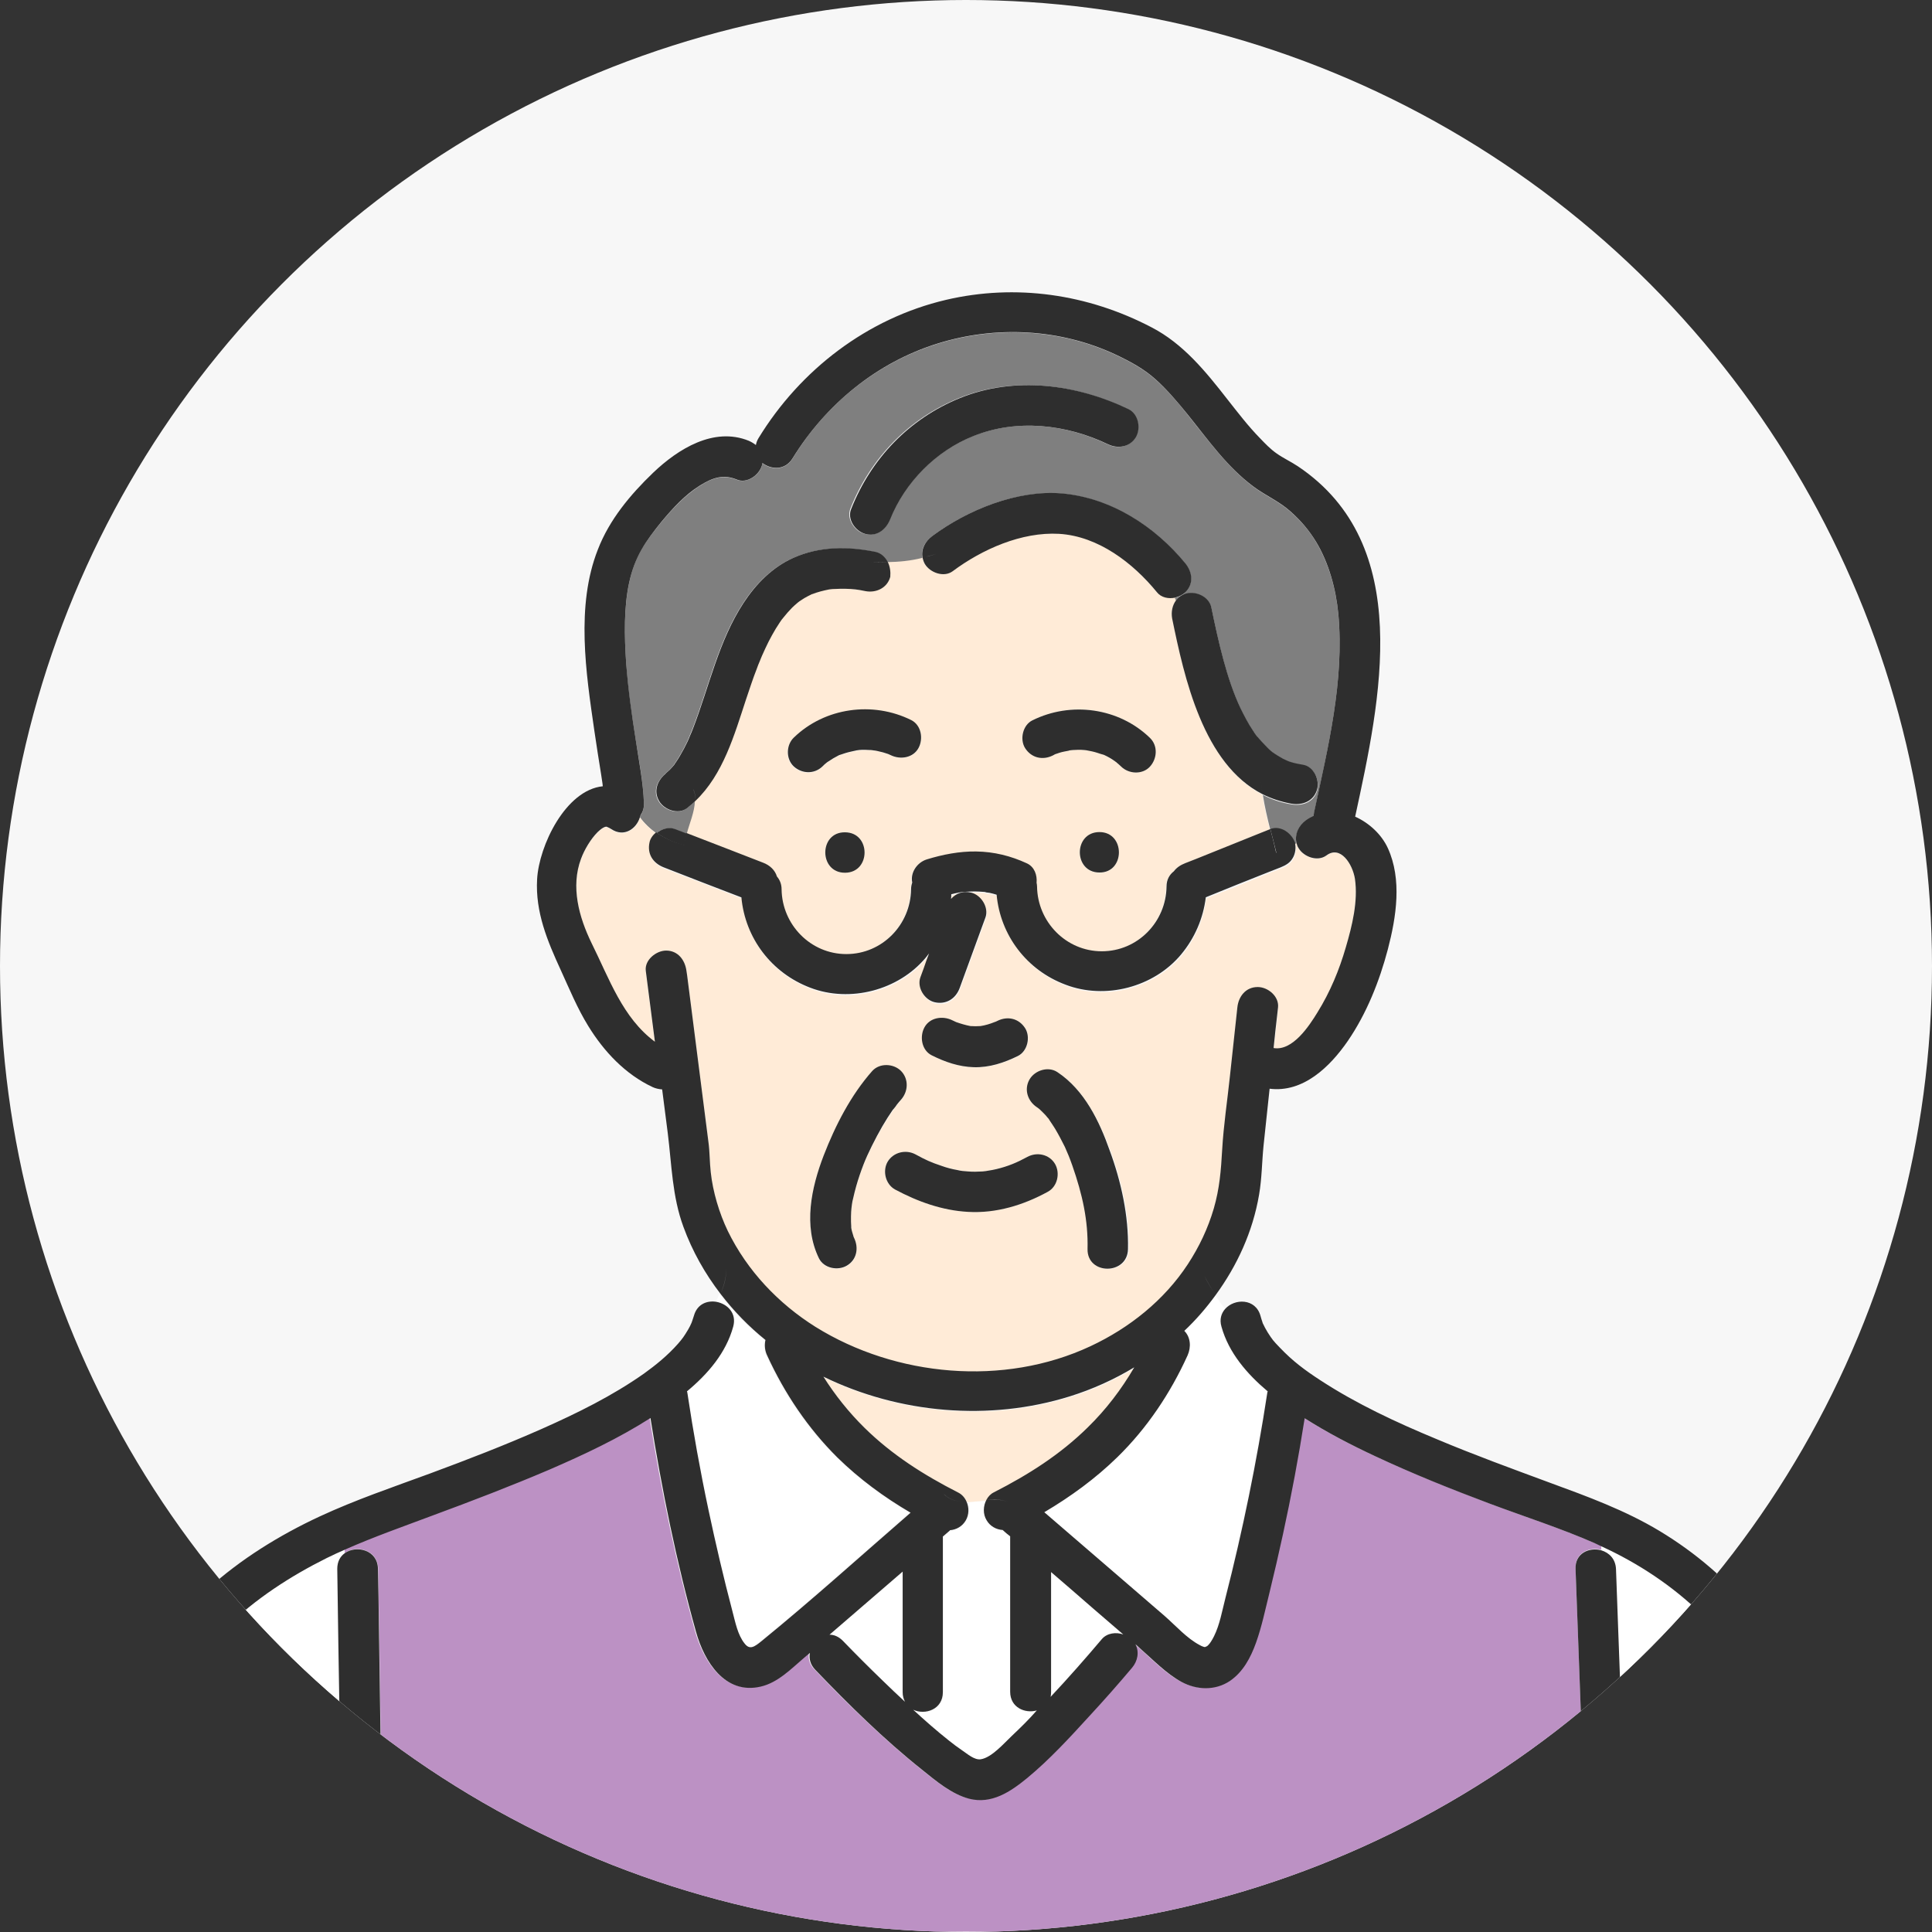 <?xml version="1.0" encoding="UTF-8"?>
<!-- Generator: Adobe Illustrator 27.5.0, SVG Export Plug-In . SVG Version: 6.00 Build 0)  -->
<svg xmlns="http://www.w3.org/2000/svg" xmlns:xlink="http://www.w3.org/1999/xlink" version="1.1" id="レイヤー_1" x="0px" y="0px" viewBox="0 0 826.6 826.6" style="enable-background:new 0 0 826.6 826.6;" xml:space="preserve">
<rect x="0" y="0" width="826.6" height="826.6" fill="#333333" stroke="none"/>
<style type="text/css">
	.st0{clip-path:url(#SVGID_00000127723392312677034240000016598090514339079867_);}
	.st1{fill:#C2AA7E;}
	.st2{fill:#FFEBD7;}
	.st3{fill:#FFFFFF;}
	.st4{fill:#BEDCDC;}
	.st5{fill:#B4B4B4;}
	.st6{fill:#323232;}
	.st7{clip-path:url(#SVGID_00000164485297266470938470000012371949561280061598_);}
	.st8{fill:#FFB4B4;}
	.st9{fill:#2E2E2E;}
	.st10{fill:#545454;}
	.st11{clip-path:url(#SVGID_00000012459659708944780030000008911729358450681753_);}
	.st12{fill:#72593B;}
	.st13{clip-path:url(#SVGID_00000172410120303369161420000017769839458809249156_);}
	.st14{fill:#E2CD91;}
	.st15{fill:#99764F;}
	.st16{fill:#513A1F;}
	.st17{fill:#74D2E7;}
	.st18{clip-path:url(#SVGID_00000003103891843342778520000002884282458388528540_);}
	.st19{fill:#3A3A3A;}
	.st20{clip-path:url(#SVGID_00000139253716717887274840000004791099892665211029_);}
	.st21{fill:#7F7F7F;}
	.st22{fill:#E1E5A1;}
	.st23{clip-path:url(#SVGID_00000093144620508340703760000005719128560723855238_);}
	.st24{fill:#BC91C4;}
	.st25{clip-path:url(#SVGID_00000061435070533033592630000016369229993474565002_);}
	.st26{fill:#FFDCDC;}
	.st27{clip-path:url(#SVGID_00000181780484564553039510000012095765560635103910_);}
	.st28{fill:#C4BAA8;}
	.st29{fill:#CACACA;}
	.st30{clip-path:url(#SVGID_00000175305930509160159160000005368299309548444854_);}
	.st31{fill:#FFC80C;}
	.st32{fill:#C4D5A8;}
	.st33{fill:#333333;}
</style>
<g>
	<defs>
		<circle id="SVGID_00000151524092062745922680000011033488318169003445_" cx="413.3" cy="413.3" r="413.3"></circle>
	</defs>
	<use xlink:href="#SVGID_00000151524092062745922680000011033488318169003445_" style="overflow:visible;fill:#F7F7F7;"></use>
	<clipPath id="SVGID_00000107582916014998740780000005187432149708834978_">
		<use xlink:href="#SVGID_00000151524092062745922680000011033488318169003445_" style="overflow:visible;"></use>
	</clipPath>
	<g style="clip-path:url(#SVGID_00000107582916014998740780000005187432149708834978_);">
		<path class="st8" d="M472,322.9C472,322.9,472,322.9,472,322.9C472.4,323.1,472.6,323.1,472,322.9z"></path>
		<path class="st8" d="M477.8,326.3C477.8,326.3,477.8,326.3,477.8,326.3c0.1,0.1,0.1,0.1,0.2,0.1    C477.9,326.4,477.8,326.3,477.8,326.3z"></path>
		<path class="st8" d="M477.6,326.1C476.9,325.6,477.2,325.9,477.6,326.1c0,0.1,0.1,0.1,0.2,0.2    C477.7,326.2,477.6,326.2,477.6,326.1z"></path>
		<path class="st8" d="M458,321c-1,0.1-0.8,0.2-0.3,0.1C457.8,321.1,457.9,321,458,321C458,321,458,321,458,321z"></path>
		<path class="st8" d="M458,321C458.1,321,458.1,321,458,321c0.1,0,0.2,0,0.2-0.1C458.2,321,458.1,321,458,321z"></path>
		<path class="st8" d="M472,322.9c-0.2-0.1-0.4-0.1-0.5-0.2C471.6,322.7,471.7,322.8,472,322.9C471.9,322.9,471.9,322.9,472,322.9    C471.9,322.9,472,322.9,472,322.9z"></path>
		<path class="st3" d="M386.2,724.1c0-2.7,0-5.5,0-8.2c0-14.5,0-29,0-43.4c-7.8,6.7-15.5,13.4-23.3,20.1c-2.7,2.3-5.3,4.6-8,6.9    c1.9,0,3.9,0.8,5.7,2.6c5.5,5.7,11.2,11.4,16.9,16.9c3.2,3.1,6.4,6.2,9.7,9.2C386.6,727,386.2,725.7,386.2,724.1z"></path>
		<path class="st3" d="M480.6,699.2c-4.3-3.7-8.6-7.4-13-11.2c-6-5.2-12-10.3-17.9-15.5c0,17.2,0,34.3,0,51.5c0,0.7-0.1,1.3-0.2,1.9    c7.6-8.1,14.9-16.4,22-24.8C473.7,698.6,477.5,698.1,480.6,699.2z"></path>
		<path class="st3" d="M522.5,567.6c-0.9-3.1,0-5.7,1.6-7.6c-1.5-1.9-2.9-3.9-4.2-5.9c-4,5.5-8.5,10.6-13.4,15.3    c2.8,2.7,3.1,6.9,1.4,10.5c-7.4,16.1-17.4,31-30,43.5c-9.4,9.2-20,17-31.3,23.6c11.3,9.8,22.7,19.5,34,29.3    c5.8,5,11.7,10.1,17.5,15.1c4.7,4.1,9.5,9.6,15.1,12.5c0.7,0.4,1.7,0.8,2.2,0.8c-0.1,0,1.2-0.6,0.6-0.2c1.3-0.9,2.4-2.8,3.2-4.4    c2.5-5.1,3.5-11,4.9-16.4c7.4-28.9,13.3-58.2,17.9-87.7c0-0.3,0.1-0.5,0.2-0.7C533.4,587.9,525.5,578.8,522.5,567.6z"></path>
		<path class="st3" d="M313.2,567.6c-3.1,11.3-10.9,20.2-19.8,27.7c0.1,0.2,0.2,0.4,0.2,0.7c2.6,16.7,5.6,33.3,9,49.9    c3.1,14.6,6.5,29.1,10.3,43.6c1.2,4.5,2.2,9.9,5.2,13.7c2.2,2.7,4.2,1.4,7.4-1.2c21.7-17.7,42.5-36.5,63.6-54.8    c-11.3-6.7-21.9-14.4-31.3-23.6c-12.7-12.4-22.7-27.4-30-43.5c-1-2.2-1.3-4.6-0.8-6.8c-7.2-5.8-13.6-12.4-19.2-19.7    c-0.5,1.2-1.1,2.4-1.7,3.6C310.7,557.9,314.8,561.8,313.2,567.6z"></path>
		<path class="st3" d="M772.4,812.9c-2.3-14.8-4.8-29.5-7.7-44.2c-2.4-12.1-4.9-24.4-9.1-35.9c-12.1-32.7-39.4-57-70.6-71.4    c0,0.6,0,1.2,0,1.9c3.3,0.9,6.1,3.6,6.3,8c0.3,8.3,0.6,16.5,0.9,24.8c1.3,35.9,2.7,71.9,4,107.8c0.3,7.6,0.6,15.1,0.9,22.7h77.3    C773.8,822,773.1,817.5,772.4,812.9z"></path>
		<path class="st24" d="M681.8,660c-14.6-6.4-30-11.2-44.9-16.9c-16.5-6.3-33-12.8-49-20.3c-10.3-4.8-20.5-10.1-30.1-16.2    c-2.7,16.7-5.7,33.2-9.3,49.7c-1.8,8.3-3.7,16.5-5.7,24.7c-1.8,7.2-3.3,14.6-5.8,21.6c-2.3,6.3-5.5,12.5-11.2,16.4    c-6.3,4.3-14.2,3.9-20.7,0.4c-6.6-3.5-12.3-9.6-17.9-14.5c-0.6-0.5-1.2-1-1.8-1.6c1.7,3.3,1,7.2-1.5,10.1    c-5.9,6.9-12,13.8-18.1,20.5c-8.5,9.3-17.1,18.7-26.8,26.7c-7.1,5.8-15.1,11.3-24.7,8.8c-7.6-1.9-14.2-7.7-20.3-12.5    c-16.2-13-31.2-27.7-45.6-42.7c-2.2-2.2-2.7-4.8-2.3-7.2c-0.9,0.7-1.7,1.5-2.6,2.2c-5.5,4.7-11.1,10.5-18.4,12.2    c-15.4,3.6-24.1-10.8-27.7-23.4c-8.3-30-14.6-60.7-19.5-91.5c-13.6,8.8-28.5,15.7-43.3,22.1c-16.4,7.1-33.1,13.5-49.9,19.6    c-12.5,4.6-25.1,9-37.3,14.5c0,0.6,0,1.2,0.1,1.8c4.9-3.7,14.1-1.5,14.3,6.6c0.1,7.9,0.2,15.8,0.4,23.8c0.5,34.2,1,68.5,1.5,102.7    c0.1,9.6,0.3,19.2,0.4,28.8h515.8c-1.1-29.1-2.2-58.2-3.3-87.4c-0.8-22.6-1.7-45.3-2.5-67.9c-0.3-6.8,6-9.4,11-8    c0-0.6,0-1.2,0-1.9C683.9,660.9,682.9,660.4,681.8,660z"></path>
		<path class="st3" d="M139.4,666.5c-31.1,15.5-60,38.9-69.9,73.5c-7.6,26.6-11.9,54.2-16.5,81.4c-0.3,1.7-0.6,3.4-0.8,5.1h94.5    c-0.4-30.3-0.9-60.6-1.3-90.9c-0.3-21.5-0.6-42.9-1-64.4c0-3,1.2-5.2,3.1-6.6c0-0.6,0-1.2-0.1-1.8    C144.7,664,142,665.2,139.4,666.5z"></path>
		<path class="st3" d="M413.4,650.7c-1.5,2.6-4.1,4-6.8,4.2c-0.1,0-0.1,0.1-0.1,0.2c-1,0.8-1.9,1.7-2.9,2.5c0,0.1,0,0.3,0,0.4    c0,2.7,0,5.5,0,8.2c0,19.3,0,38.6,0,58c0,7.4-7.6,9.9-12.7,7.5c5,4.5,10,9,15.3,13.2c1.7,1.3,3.5,2.7,5.8,4.3    c2,1.4,5.1,4.1,7.8,3.7c4.6-0.7,10-6.9,13.3-10c3.7-3.5,7.3-7,10.8-10.7c-5,1.5-11.4-1.2-11.4-8c0-2.7,0-5.5,0-8.2    c0-19.3,0-38.6,0-58c0-0.1,0-0.2,0-0.3c-1-0.9-2-1.8-3.1-2.6c-0.1,0-0.1-0.1-0.1-0.1c-2.7-0.2-5.3-1.5-6.9-4.2    c-1.5-2.6-1.4-6.1,0-8.8c-3,0.2-5.9,0.6-8.6,0.7C414.9,645.1,414.8,648.3,413.4,650.7z"></path>
		<path class="st2" d="M425.4,638.8c14.9-7.6,28.4-16.2,40.1-27.7c7.9-7.8,14.4-16.4,20-25.8c-8.6,5.2-17.8,9.4-27.5,12.4    c-34.5,10.8-73.1,7.4-105.5-8.4c5,7.9,10.7,15.2,17.6,21.9c11.7,11.5,25.2,20.1,40.1,27.7c1.6,0.8,2.8,2.2,3.5,3.8    c2.7-0.1,5.6-0.5,8.6-0.7C423.1,640.6,424.1,639.5,425.4,638.8z"></path>
		<path class="st2" d="M501.6,264.6c-0.6-2.8,0-5.7,1.7-7.8c-0.2-0.4-0.4-0.8-0.6-1.2c-2.8,0.6-5.9-0.1-7.8-2.3    c-10.2-12.5-25.1-24.1-41.9-25c-16-0.9-32.9,6.6-45.5,16c-3.8,2.8-9.7,0.6-11.9-3.1c-0.5-0.9-0.8-1.8-1-2.7    c-5.2,1.3-9.8,1.7-15,1.8c1,2,1.3,4.3,0.8,6.4c-1.3,4.7-6.1,7-10.7,6.1c-3.5-0.7-4.9-0.9-8.7-1c-1.4,0-2.9,0-4.3,0.1    c-0.6,0-1.2,0.1-1.7,0.1c-0.3,0-0.6,0.1-0.8,0.1c-2.5,0.5-4.8,1.1-7.2,2c-0.1,0-0.1,0.1-0.3,0.1c-0.5,0.3-1.1,0.5-1.6,0.8    c-1,0.6-2,1.2-3,1.8c-0.3,0.2-0.6,0.5-1,0.7c-0.2,0.2-0.5,0.4-0.6,0.5c-0.7,0.6-1.4,1.2-2.1,1.9c-1.3,1.3-2.6,2.7-3.7,4.2    c-0.3,0.4-1.2,1.7-1.5,2c-0.6,0.9-1.2,1.8-1.8,2.8c-1.1,1.8-2.1,3.7-3.1,5.6c-1,2-1.9,4-2.8,6c-0.2,0.5-0.8,2-0.9,2.2    c-0.4,1.1-0.9,2.2-1.3,3.3c-1.6,4.3-3.1,8.7-4.6,13.1c-5.1,15.2-9.8,32.2-21.7,43.5c-0.2,4.5-2.3,9.5-3.5,14    c10.9,4.2,21.8,8.5,32.8,12.7c3,1.1,5.1,3.2,5.9,5.9c1.2,1.4,2,3.2,2,5.5c0.2,15.1,12.4,27.7,27.7,27.7    c15.3,0,27.5-12.6,27.7-27.7c0-1.1,0.2-2,0.5-2.9c-0.9-4.3,2.1-8.6,6.2-9.9c6.8-2.2,14-3.5,21.1-3.4c7.6,0.1,14.9,1.9,21.8,5.1    c3.2,1.5,4.4,5,4.1,8.3c0.1,0.5,0.2,1,0.2,1.6c0.2,15.1,12.4,27.7,27.7,27.7c15.3,0,27.5-12.6,27.7-27.7c0-3,1.3-5.1,3.1-6.5    c1.2-1.8,2.9-2.7,4.9-3.5c1.5-0.6,3.1-1.2,4.6-1.8c10.6-4.3,21.2-8.5,31.8-12.8c-1.3-5.1-2.4-9.9-3.2-14.9    C514.9,326.9,506.8,290,501.6,264.6z M361.5,373.4c-11.2,0-11.2-17.3,0-17.3C372.7,356,372.6,373.4,361.5,373.4z M393,320.1    c-2.3,4.3-7.8,5.1-11.9,3.1c-0.4-0.2-0.7-0.3-1.1-0.5c0,0,0,0,0,0c-0.7-0.3-1.5-0.5-2.2-0.7c-0.8-0.2-1.7-0.5-2.5-0.6    c-0.4-0.1-0.8-0.2-1.1-0.2c-0.1,0-0.2,0-0.3,0c-0.2,0-0.5-0.1-0.5-0.1c-0.4,0-0.8-0.1-1.2-0.1c-0.8,0-1.5-0.1-2.3,0    c-0.9,0-1.7,0.1-2.6,0.1c-0.2,0-0.4,0-0.7,0.1c-1.7,0.4-3.3,0.7-5,1.2c-0.7,0.2-1.4,0.5-2.1,0.7c-0.3,0.1-0.6,0.3-1,0.4    c-1.5,0.7-2.9,1.6-4.2,2.5c-0.1,0.1-0.4,0.3-0.6,0.4c-0.6,0.5-1.3,1.1-1.9,1.7c-3.5,3.4-8.8,3.2-12.3,0c-3.4-3.1-3.3-9.1,0-12.3    c13.3-12.9,33.8-15.7,50.3-7.5C394.3,310.4,395.1,316.2,393,320.1z M470.4,373.4c-11.2,0-11.2-17.3,0-17.3    C481.5,356,481.5,373.4,470.4,373.4z M492,328c-3.2,3.5-9,3.2-12.3,0c-0.6-0.6-1.3-1.2-1.9-1.7c-0.1,0-0.2-0.1-0.3-0.2    c-0.2-0.1-0.4-0.3-0.5-0.4c-1.4-0.9-2.8-1.7-4.3-2.5c-0.2-0.1-0.5-0.2-0.7-0.3c-0.1,0-0.1,0-0.2-0.1c-0.7-0.3-1.4-0.5-2.2-0.7    c-1.6-0.5-3.1-0.8-4.7-1.1c-0.3,0-0.6-0.1-0.9-0.1c-0.9-0.1-1.7-0.1-2.6-0.1c-0.8,0-1.5,0-2.3,0.1c-0.3,0-0.7,0-1,0.1    c-0.2,0-0.3,0.1-0.4,0.1c-1.4,0.4-2.8,0.5-4.2,0.9c-0.7,0.2-1.4,0.5-2.1,0.7c-0.3,0.2-0.6,0.3-0.9,0.5c-4.4,2.2-9.2,1.1-11.9-3.1    c-2.4-3.8-1-9.8,3.1-11.9c16.5-8.2,37-5.4,50.3,7.5C495.5,319.2,495.1,324.6,492,328z"></path>
		<path class="st21" d="M572.6,262.8c-1-10.5-4-21.7-9.6-31c-3-5-6.4-8.9-10.9-12.9c-4.8-4.3-10.7-6.8-15.8-10.6    c-11.3-8.5-19.4-20-28.2-30.9c-4.2-5.3-8.6-10.4-13.7-15c-5-4.5-10.8-7.6-16.9-10.5c-23.8-11.2-51.4-12.6-76.4-4.8    c-26,8.1-47.9,25.9-62,49.1c-3.2,5.2-9.2,4.9-12.9,2c-0.1,0.3-0.1,0.7-0.2,1c-1.1,4.1-6.3,7.8-10.7,6.1    c-5.8-2.4-10.5-0.9-16.1,2.7c-6.2,4-11.3,9.5-16,15.1c-7.2,8.7-11.7,15.1-14,26.2c-2.3,10.7-2.1,23-1.3,34.5    c0.8,11.6,2.4,22.1,4.2,33.5c1.4,8.7,3.1,17.5,3.4,26.4c0.1,2.1-0.5,3.8-1.4,5.1c-0.1,0.3-0.2,0.6-0.3,0.9    c1.9,2.6,4.3,4.9,7.1,6.8c2.2-1.8,5.2-2.7,7.8-1.7c1.6,0.6,3.1,1.2,4.7,1.8c0.1,0.1,0.3,0.1,0.4,0.2c1.2-4.5,3.4-9.5,3.5-14    c-1.1,1.1-2.3,2.1-3.6,3.1c-3.8,2.9-9.7,0.6-11.9-3.1c-2.6-4.4-0.6-9,3.1-11.9c-2.1,1.6,0.8-0.8,1.3-1.3c0.7-0.7,1.3-1.4,2-2.2    c0,0,0.1-0.1,0.1-0.1c0,0,0,0,0-0.1c0.2-0.3,0.5-0.7,0.7-1c0.6-0.9,1.2-1.8,1.7-2.7c1.2-2,2.3-4.1,3.3-6.2    c0.2-0.5,0.5-1.1,0.7-1.6c0,0,0.3-0.7,0.4-1c0.2-0.6,1-2.4,1.2-2.9c6.9-17.9,11-37.5,21.6-53.7c5.3-8.1,12.3-15.3,21.3-19.3    c11.2-5,23.2-5,35.1-2.6c2.4,0.5,4.2,2.2,5.3,4.3c5.1-0.1,9.7-0.5,15-1.8c-0.7-3.5,1.1-7,4.1-9.2c15-11.2,36.3-19.9,55.4-18.3    c21,1.8,39.9,14,53,30c3,3.6,3.6,8.7,0,12.3c-1.2,1.2-2.8,2-4.5,2.3c0.2,0.4,0.4,0.8,0.6,1.2c1-1.4,2.5-2.4,4.4-2.9    c4.3-1.2,9.7,1.5,10.7,6.1c3,14.5,6.6,30.7,12.5,43.1c1.5,3.3,3.3,6.4,5.3,9.5c0.5,0.7,1,1.4,1.5,2.2c0.2,0.3,0.3,0.4,0.4,0.5    c0.1,0.1,0.2,0.2,0.4,0.4c1.2,1.4,2.4,2.8,3.7,4c0.6,0.6,1.2,1.1,1.8,1.7c0.2,0.2,0.4,0.4,0.6,0.5c0.1,0,0.1,0.1,0.2,0.1    c1.3,0.9,2.7,1.8,4.2,2.6c0.2,0.1,1.6,0.7,1.7,0.8c0.6,0.2,1.3,0.5,1.9,0.7c1.6,0.5,3.3,0.9,5,1.1c4.7,0.7,7.2,6.5,6.1,10.7    c-1.3,4.9-6,6.8-10.7,6.1c-4.6-0.7-8.8-2.1-12.6-4.1c0.8,5,1.9,9.8,3.2,14.9h0c4.5-1.8,9.4,2,10.7,6.1c0,0,0,0.1,0,0.1    c0.2-0.1,0.3-0.1,0.5-0.2c-0.9-3.7,0.9-7.3,4-9.7c1.1-0.8,2.2-1.4,3.3-1.9c0-0.5,0.1-1,0.2-1.5    C568.2,319.8,575.2,291.5,572.6,262.8z M485.8,187c-2.5,4.3-7.7,5.2-11.9,3.1c-17.8-8.6-39-11-57.7-3.5    c-15.9,6.4-29.3,19.8-35.6,35.7c-1.7,4.4-5.7,7.4-10.7,6.1c-4.2-1.1-7.8-6.3-6.1-10.7c8.5-21.5,24.8-38.5,46.3-47.3    c23.5-9.6,50-6.1,72.4,4.7C487,177.2,488.1,183.2,485.8,187z"></path>
		<path class="st2" d="M579.7,376.1c-0.9-6.3-6.2-14.5-12.2-10c-3.8,2.8-9.7,0.6-11.9-3.1c-0.4-0.7-0.7-1.5-0.9-2.2    c-0.2,0.1-0.4,0.1-0.5,0.2c0.6,2.1,0.2,4.7-0.9,6.6c-1.2,2.1-3,3.1-5.2,4c-1.5,0.6-3.1,1.2-4.6,1.8c-9.1,3.7-18.2,7.4-27.4,11    c-1.1,9-4.7,17.4-10.6,24.5c-11.7,14-32.4,19.4-49.4,12.9c-16.5-6.3-27.8-21.2-29.5-38.5c-1-0.3-2-0.6-3-0.8    c-0.4-0.1-1.4-0.1-1.8-0.3c-0.2,0-0.4,0-0.6-0.1c-1.4-0.1-2.8-0.2-4.1-0.2c-1.5,0-3,0.1-4.5,0.2c-0.1,0-0.4,0-0.6,0    c-0.5,0.1-1.1,0.2-1.6,0.3c-1.1,0.2-2.2,0.4-3.2,0.7c0,0.7-0.1,1.3-0.1,2c2.1-2.3,5.1-3.4,8.6-2.7c4.3,1,7.6,6.4,6.1,10.7    c-0.5,1.3-0.9,2.5-1.4,3.8c-3.2,8.8-6.4,17.5-9.6,26.3c-1.7,4.6-5.8,7.2-10.7,6.1c-4.3-1-7.6-6.4-6.1-10.7    c0.5-1.3,0.9-2.5,1.4-3.8c0.8-2.1,1.6-4.3,2.3-6.4c-0.4,0.6-0.9,1.2-1.4,1.8c-11.7,14-32.4,19.4-49.4,12.9    c-16.6-6.3-27.9-21.3-29.5-38.7c0,0-0.1,0-0.1,0c-11-4.3-22.1-8.6-33.1-12.8c-4.5-1.8-7.2-5.7-6.1-10.7c0.4-1.7,1.4-3.2,2.8-4.3    c-2.8-1.9-5.1-4.2-7.1-6.8c-1.5,5-6.7,8.8-12.3,5.1c-1.3-0.8-1.4-0.7-2-1c0,0-0.1,0-0.2,0c-0.1,0-0.3,0.1-0.5,0.1    c-1,0.3-1.7,0.8-3.1,2.2c-3.1,3-5.7,7.6-7.1,11.4c-4.5,12-0.9,25,4.5,36.1c7.6,15.4,13.3,32,27.1,42.2    c-1.3-10.1-2.6-20.2-3.9-30.3c-0.6-4.7,4.4-8.7,8.7-8.7c5.1,0,8.1,4,8.7,8.7c0.1,0.7,0.2,1.3,0.3,2c3,23.7,6.1,47.5,9.1,71.2    c0.6,4.3,0.5,8.7,1,13c0.9,8.3,3.6,17.5,7.3,25.1c8.2,17,21.6,31,37.6,41c34.4,21.4,80.6,25.6,117.6,8.3    c16.7-7.8,31.6-19.7,41.7-35.1c4.9-7.5,8.6-15.3,11.1-23.8c2.5-8.6,3.1-16.4,3.6-25.2c0.6-10.4,2.2-20.9,3.3-31.3    c1.1-9.9,2.1-19.7,3.2-29.6c0.5-4.7,3.6-8.7,8.7-8.7c4.3,0,9.2,4,8.7,8.7c-0.1,0.9-0.2,1.8-0.3,2.7c-0.5,4.9-1,9.8-1.6,14.7    c8.1,1.4,15.2-9.4,18.8-15.3c5.3-8.7,9.2-18.1,12.1-27.8C578.4,396.2,581.1,385.7,579.7,376.1z M395.6,439.7    c2.3-4.3,7.8-5.1,11.9-3.1c0.5,0.3,1.1,0.5,1.7,0.8c2,0.8,4,1.4,6.1,1.7c1.4,0.1,2.9,0.1,4.3,0c2.1-0.4,4.1-1,6-1.7    c0.4-0.2,0.8-0.3,1.2-0.5c4.4-2.1,9.2-1.1,11.9,3.1c2.4,3.7,1,9.9-3.1,11.9c-5.9,2.9-12.3,5-18.9,4.8c-6.4-0.2-12.2-2.2-17.8-5    C394.4,449.4,393.6,443.6,395.6,439.7z M369.5,498.3c-1.2,3.1-2.3,6.3-3.2,9.5c-0.5,1.7-0.9,3.4-1.3,5.2c-0.2,0.8-0.3,1.7-0.5,2.5    c0,0.2-0.2,1.5-0.2,1.6c-0.2,1.6-0.3,5.4-0.1,7.8c0,0.1,0,0.3,0,0.4c0,0.1,0,0.1,0,0.2c0.1,0.6,0.2,1.2,0.4,1.8    c0.2,0.7,0.4,1.4,0.6,2c0,0.1,0,0.1,0,0.1c0.1,0.1,0.1,0.2,0.2,0.4c2.1,4.2,1.2,9.4-3.1,11.9c-3.8,2.2-9.8,1.1-11.9-3.1    c-6.8-13.9-3.4-30.2,2-44c5-12.9,11.5-25.8,20.8-36.2c3.1-3.5,9.1-3.2,12.3,0c3.4,3.4,3.1,8.8,0,12.3c-0.6,0.6-1.1,1.3-1.7,2    c0,0-1.5,2.1-1.8,2.5c-1.6,2.3-3.1,4.7-4.5,7.1C374.5,487.3,371.2,493.9,369.5,498.3z M448.3,509.9c-10.4,5.7-22.1,9.3-34.1,8.6    c-11.1-0.6-21.5-4.4-31.3-9.6c-4.1-2.2-5.4-7.9-3.1-11.9c2.4-4.1,7.7-5.3,11.9-3.1c4.4,2.4,6.6,3.4,11.1,4.9    c2.2,0.7,4.5,1.3,6.8,1.8c0.7,0.1,1.5,0.3,2.2,0.4c0.1,0,2.2,0.2,2.4,0.2c2.1,0.1,4.1,0.1,6.2,0c0.6,0,1.2-0.1,1.8-0.2    c-0.8,0.1-0.7,0.1,0.4-0.1c1.2-0.2,2.5-0.4,3.7-0.7c5-1.2,8.8-2.8,13.2-5.2c4.1-2.3,9.4-1,11.9,3.1    C453.7,502,452.4,507.7,448.3,509.9z M465.5,534.5c0.2-12.2-2.2-23.4-6.5-35.7c-1.2-3.4-1.9-5.2-3.2-8c-1.3-2.7-2.6-5.3-4.2-7.8    c-0.7-1.2-1.5-2.3-2.3-3.5c-0.2-0.2-0.4-0.6-0.5-0.8c-0.4-0.5-0.8-1-1.2-1.4c-0.8-0.9-1.6-1.7-2.5-2.5c-0.1-0.1-0.4-0.3-0.6-0.5    c-0.3-0.2-0.7-0.5-0.7-0.5c-3.9-2.6-5.6-7.6-3.1-11.9c2.3-3.9,8-5.7,11.9-3.1c11.5,7.7,17.9,21.1,22.6,33.7    c4.9,13.3,8.1,27.9,7.8,42.1C482.6,545.7,465.3,545.7,465.5,534.5z"></path>
		<path class="st9" d="M416.6,456.6c6.7,0.2,13-1.9,18.9-4.8c4.1-2,5.5-8.1,3.1-11.9c-2.7-4.2-7.5-5.3-11.9-3.1    c-0.4,0.2-0.8,0.4-1.2,0.5c-2,0.8-4,1.4-6,1.7c-1.4,0.1-2.9,0.1-4.3,0c-2.1-0.4-4.1-1-6.1-1.7c-0.6-0.3-1.1-0.5-1.7-0.8    c-4.1-2-9.6-1.2-11.9,3.1c-2.1,3.9-1.2,9.7,3.1,11.9C404.4,454.4,410.2,456.4,416.6,456.6z"></path>
		<path class="st9" d="M383.8,472.5c0.5-0.7,1.1-1.3,1.7-2c3.1-3.5,3.4-8.8,0-12.3c-3.2-3.2-9.1-3.5-12.3,0    c-9.2,10.4-15.8,23.3-20.8,36.2c-5.3,13.8-8.8,30.1-2,44c2.1,4.2,8,5.4,11.9,3.1c4.3-2.5,5.2-7.6,3.1-11.9    c-0.1-0.2-0.1-0.3-0.2-0.4c0,0,0-0.1,0-0.1c-0.2-0.7-0.4-1.3-0.6-2c-0.2-0.6-0.3-1.2-0.4-1.8c0-0.1,0-0.2,0-0.2c0-0.1,0-0.3,0-0.4    c-0.2-2.4-0.1-6.2,0.1-7.8c0-0.2,0.2-1.5,0.2-1.6c0.1-0.9,0.3-1.7,0.5-2.5c0.4-1.7,0.8-3.5,1.3-5.2c0.9-3.2,2-6.4,3.2-9.5    c1.7-4.4,5-11,8-16.2c1.4-2.4,2.9-4.8,4.5-7.1C382.3,474.6,383.8,472.6,383.8,472.5z"></path>
		<path class="st9" d="M452.4,458.7c-3.9-2.6-9.6-0.8-11.9,3.1c-2.5,4.3-0.8,9.3,3.1,11.9c0,0,0.4,0.3,0.7,0.5    c0.3,0.2,0.6,0.5,0.6,0.5c0.9,0.8,1.7,1.7,2.5,2.5c0.4,0.5,0.8,1,1.2,1.4c0.1,0.2,0.4,0.5,0.5,0.8c0.8,1.1,1.5,2.3,2.3,3.5    c1.5,2.5,2.9,5.2,4.2,7.8c1.3,2.9,2,4.6,3.2,8c4.3,12.3,6.8,23.5,6.5,35.7c-0.2,11.2,17.1,11.2,17.3,0c0.3-14.2-2.9-28.8-7.8-42.1    C470.4,479.8,464,466.4,452.4,458.7z"></path>
		<path class="st9" d="M439.5,495c-4.4,2.4-8.2,4-13.2,5.2c-1.2,0.3-2.4,0.5-3.7,0.7c-1.1,0.2-1.2,0.2-0.4,0.1    c-0.6,0.1-1.2,0.1-1.8,0.2c-2.1,0.1-4.1,0.2-6.2,0c-0.2,0-2.4-0.2-2.4-0.2c-0.7-0.1-1.5-0.2-2.2-0.4c-2.3-0.4-4.6-1-6.8-1.8    c-4.5-1.5-6.7-2.5-11.1-4.9c-4.1-2.2-9.4-1-11.9,3.1c-2.3,3.9-1,9.6,3.1,11.9c9.7,5.2,20.2,9,31.3,9.6c12,0.7,23.7-2.9,34.1-8.6    c4.1-2.2,5.4-7.9,3.1-11.9C449,493.9,443.7,492.7,439.5,495z"></path>
		<path class="st9" d="M361.5,373.4c11.2,0,11.2-17.3,0-17.3C350.3,356,350.3,373.4,361.5,373.4z"></path>
		<path class="st9" d="M470.4,356c-11.2,0-11.2,17.3,0,17.3C481.5,373.4,481.5,356,470.4,356z"></path>
		<path class="st9" d="M293.9,356.7c-0.1-0.1-0.3-0.1-0.4-0.2c-1.6-0.6-3.1-1.2-4.7-1.8c-2.6-1-5.6-0.1-7.8,1.7    c3.5,2.4,7.6,4.3,12.1,5.4C293,360.3,293.4,358.5,293.9,356.7z"></path>
		<path class="st9" d="M543.5,354.7c-10.6,4.3-21.2,8.5-31.8,12.8c-1.5,0.6-3.1,1.2-4.6,1.8c-2,0.8-3.6,1.8-4.9,3.5    c-1.8,1.4-3.1,3.5-3.1,6.5c-0.2,15.1-12.3,27.7-27.7,27.7c-15.3,0-27.5-12.6-27.7-27.7c0-0.6-0.1-1.1-0.2-1.6    c0.3-3.3-0.9-6.8-4.1-8.3c-6.9-3.2-14.1-5-21.8-5.1c-7.1-0.1-14.3,1.3-21.1,3.4c-4.1,1.3-7.1,5.6-6.2,9.9    c-0.3,0.9-0.5,1.8-0.5,2.9c-0.2,15.1-12.3,27.7-27.7,27.7c-15.3,0-27.5-12.6-27.7-27.7c0-2.3-0.8-4.1-2-5.5    c-0.8-2.7-3-4.8-5.9-5.9c-10.9-4.2-21.8-8.5-32.8-12.7c-0.5,1.8-0.9,3.6-0.9,5.1c-4.5-1.1-8.6-3-12.1-5.4    c-1.4,1.2-2.5,2.7-2.8,4.3c-1.1,5,1.5,8.9,6.1,10.7c11,4.3,22.1,8.6,33.1,12.8c0,0,0.1,0,0.1,0c1.6,17.5,12.9,32.4,29.5,38.7    c17,6.5,37.7,1.1,49.4-12.9c0.5-0.6,0.9-1.2,1.4-1.8c-0.8,2.1-1.6,4.3-2.3,6.4c-0.5,1.3-0.9,2.5-1.4,3.8    c-1.6,4.3,1.7,9.7,6.1,10.7c4.9,1.1,9-1.5,10.7-6.1c3.2-8.8,6.4-17.5,9.6-26.3c0.5-1.3,0.9-2.5,1.4-3.8c1.6-4.3-1.8-9.7-6.1-10.7    c-3.5-0.8-6.5,0.3-8.6,2.7c0.1-0.7,0.1-1.3,0.1-2c1.1-0.3,2.2-0.5,3.2-0.7c0.5-0.1,1.1-0.2,1.6-0.3c0.2,0,0.5,0,0.6,0    c1.5-0.1,3-0.2,4.5-0.2c1.4,0,2.8,0.1,4.1,0.2c0.2,0,0.4,0,0.6,0.1c0.4,0.2,1.4,0.2,1.8,0.3c1,0.2,2,0.5,3,0.8    c1.6,17.4,12.9,32.3,29.5,38.5c17,6.5,37.7,1.1,49.4-12.9c5.9-7.1,9.5-15.5,10.6-24.5c9.1-3.7,18.2-7.4,27.4-11    c1.5-0.6,3.1-1.2,4.6-1.8c2.2-0.9,4-1.9,5.2-4c1.1-1.8,1.5-4.5,0.9-6.6c-2.9,0.9-5.6,2.1-8,4.4    C545.3,361.6,544.4,358.1,543.5,354.7z"></path>
		<path class="st9" d="M543.5,354.7L543.5,354.7c0.9,3.4,1.8,6.9,2.7,10.6c2.3-2.3,5.1-3.5,8-4.4c0,0,0-0.1,0-0.1    C552.9,356.7,548,352.9,543.5,354.7z"></path>
		<path class="st9" d="M370.1,228.4c4.9,1.4,8.9-1.7,10.7-6.1c6.3-15.9,19.7-29.4,35.6-35.7c18.6-7.5,39.8-5.1,57.7,3.5    c4.2,2,9.4,1.2,11.9-3.1c2.2-3.8,1.1-9.8-3.1-11.9c-22.4-10.8-48.9-14.3-72.4-4.7c-21.5,8.8-37.8,25.8-46.3,47.3    C362.3,222.1,365.9,227.2,370.1,228.4z"></path>
		<path class="st9" d="M497.7,243.9c1.3,3.9,3.1,7.9,5,11.8c1.7-0.4,3.3-1.2,4.5-2.3c3.6-3.6,3-8.6,0-12.3c-13.1-16-32-28.2-53-30    c-19-1.6-40.4,7.1-55.4,18.3c-3,2.2-4.8,5.7-4.1,9.2c1.8-0.4,3.7-1,5.8-1.6c-2.1,0.7-4,1.2-5.8,1.6c0.2,0.9,0.5,1.8,1,2.7    c2.2,3.7,8.1,5.9,11.9,3.1c12.6-9.4,29.5-16.9,45.5-16c16.8,1,31.7,12.5,41.9,25c1.8,2.3,5,2.9,7.8,2.3    C500.8,251.7,499,247.8,497.7,243.9z"></path>
		<path class="st9" d="M379.8,240.4c-2.2,0-4.5,0.1-7,0.1C375.3,240.4,377.6,240.4,379.8,240.4c-1.1-2.1-2.9-3.8-5.3-4.3    c-11.9-2.4-23.9-2.4-35.1,2.6c-9,4-16,11.2-21.3,19.3c-10.6,16.2-14.7,35.8-21.6,53.7c-0.2,0.5-0.9,2.3-1.2,2.9    c-0.2,0.4-0.4,1-0.4,1c-0.2,0.5-0.5,1.1-0.7,1.6c-1,2.1-2.1,4.2-3.3,6.2c-0.5,0.9-1.1,1.8-1.7,2.7c-0.2,0.3-0.5,0.7-0.7,1    c0,0,0,0,0,0.1c0,0,0,0-0.1,0.1c-0.6,0.7-1.3,1.5-2,2.2c-0.5,0.5-3.3,2.8-1.3,1.3c-3.7,2.8-5.7,7.5-3.1,11.9    c2.1,3.7,8.1,6,11.9,3.1c1.3-1,2.4-2,3.6-3.1c0.1-1.8-0.2-3.6-0.9-5.1c0.8,1.6,1,3.3,0.9,5.1c11.9-11.3,16.7-28.3,21.7-43.5    c1.5-4.4,2.9-8.8,4.6-13.1c0.4-1.1,0.8-2.2,1.3-3.3c0.1-0.2,0.7-1.8,0.9-2.2c0.9-2,1.8-4,2.8-6c1-1.9,2-3.8,3.1-5.6    c0.6-0.9,1.2-1.9,1.8-2.8c0.2-0.4,1.2-1.7,1.5-2c1.2-1.5,2.4-2.9,3.7-4.2c0.7-0.7,1.4-1.3,2.1-1.9c0.1-0.1,0.4-0.3,0.6-0.5    c0.3-0.2,0.6-0.5,1-0.7c1-0.7,2-1.3,3-1.8c0.5-0.3,1.1-0.5,1.6-0.8c0.1-0.1,0.2-0.1,0.3-0.1c2.3-0.9,4.7-1.5,7.2-2    c0.2,0,0.5-0.1,0.8-0.1c0.6-0.1,1.2-0.1,1.7-0.1c1.4-0.1,2.9-0.1,4.3-0.1c3.8,0.1,5.3,0.3,8.7,1c4.6,0.9,9.4-1.3,10.7-6.1    C381.1,244.7,380.8,242.3,379.8,240.4z"></path>
		<path class="st9" d="M557.5,327.2c-1.7-0.3-3.4-0.6-5-1.1c-0.6-0.2-1.3-0.4-1.9-0.7c-0.2-0.1-1.5-0.7-1.7-0.8    c-1.4-0.8-2.8-1.6-4.2-2.6c-0.1-0.1-0.1-0.1-0.2-0.1c-0.2-0.2-0.4-0.4-0.6-0.5c-0.6-0.5-1.2-1.1-1.8-1.7c-1.3-1.3-2.5-2.6-3.7-4    c-0.2-0.3-0.3-0.4-0.4-0.4c-0.1-0.1-0.2-0.2-0.4-0.5c-0.5-0.7-1-1.4-1.5-2.2c-2-3-3.7-6.2-5.3-9.5c-5.9-12.4-9.5-28.6-12.5-43.1    c-0.9-4.6-6.4-7.2-10.7-6.1c-1.9,0.5-3.3,1.6-4.4,2.9c3,6.1,6.2,12.2,8.2,18.2c-2-6.1-5.2-12.2-8.2-18.2c-1.6,2.1-2.2,5-1.7,7.8    c5.2,25.4,13.3,62.3,38.7,75.2c-0.6-4-1-8.2-1-12.7v3.5v-3.5c0,4.5,0.4,8.7,1,12.7c3.8,1.9,8,3.3,12.6,4.1    c4.6,0.7,9.3-1.2,10.7-6.1C564.7,333.7,562.1,327.9,557.5,327.2z"></path>
		<path class="st9" d="M163.6,797.7c-0.5-34.2-1-68.5-1.5-102.7c-0.1-7.9-0.2-15.8-0.4-23.8c-0.1-8.1-9.3-10.3-14.3-6.6    c0.3,6.6,1.1,13.2,3.3,19.8c-2.2-6.6-3-13.2-3.3-19.8c-1.9,1.4-3.1,3.6-3.1,6.6c0.3,21.5,0.6,42.9,1,64.4    c0.4,30.3,0.9,60.6,1.3,90.9H164C163.9,817,163.7,807.4,163.6,797.7z"></path>
		<path class="st9" d="M791,820.4c-4.1-27.5-8-55.4-15.5-82.3c-9.9-35.4-34.3-64.3-65.5-83.1c-14.8-8.9-31-14.8-47.1-20.7    c-16.2-6-32.4-11.9-48.3-18.6c-17.1-7.1-34.1-15-49.6-25.1c-6.6-4.3-11.9-8.2-17.5-14.1c-2.8-2.9-3.1-3.3-5.1-6.4    c-0.8-1.3-1.5-2.6-2.1-3.9c-0.1-0.1-0.1-0.2-0.1-0.3c0-0.1,0-0.1-0.1-0.3c-0.3-0.9-0.6-1.8-0.8-2.6c-2.1-7.6-11.1-7.5-15.1-3    c5.7,7.4,12.2,13.9,18.7,20.4c-6.5-6.5-13-13-18.7-20.4c-1.7,1.9-2.5,4.5-1.6,7.6c3.1,11.2,11,20.3,19.8,27.7    c-0.1,0.2-0.2,0.5-0.2,0.7c-4.5,29.5-10.5,58.8-17.9,87.7c-1.4,5.4-2.4,11.4-4.9,16.4c-0.8,1.6-1.9,3.5-3.2,4.4    c0.6-0.4-0.7,0.2-0.6,0.2c-0.5,0-1.5-0.4-2.2-0.8c-5.6-2.9-10.4-8.4-15.1-12.5c-5.8-5-11.7-10.1-17.5-15.1    c-11.3-9.8-22.7-19.5-34-29.3c11.3-6.7,21.9-14.4,31.3-23.6c12.7-12.4,22.7-27.4,30-43.5c1.6-3.6,1.3-7.8-1.4-10.5    c5-4.7,9.4-9.8,13.4-15.3c-1.8-2.7-3.4-5.4-4.9-8.4c1.5,2.9,3.1,5.7,4.9,8.4c9.2-12.6,15.9-27.1,18.6-43c1.2-7,1.2-13.9,1.9-20.9    c0.6-5.3,1.1-10.7,1.7-16c0.3-2.8,0.6-5.6,0.9-8.4c14.3,1.8,25.8-9.3,33.5-20.5c8-11.7,13.5-25.5,17.1-39.2    c3.6-13.8,6.1-29.8,0-43.2c-2.7-5.9-8-10.8-14-13.5c10.8-50,25.6-116.3-24.5-149.9c-3-2-6.3-3.5-9.1-5.5c-2.6-1.8-4.9-4.2-7.1-6.5    c-5.1-5.2-9.5-11-14-16.7c-9.2-11.8-18.9-23.8-32.5-30.8c-27.2-14.2-58-18.7-87.9-11.7c-33.6,7.9-62.3,29.9-80.2,59.2    c-0.6,1-0.9,1.9-1.1,2.9c-0.9-0.7-1.9-1.3-3-1.8c-15-6.1-30.3,3.5-40.9,13.6c-9.9,9.5-18.8,20.2-23.7,32.9    c-9.5,24.1-5.1,52.8-1.5,77.6c0.9,6.2,1.9,12.5,2.9,18.7c0.2,1.3,0.4,2.7,0.6,4c0,0,0,0,0,0.1c0,0.3,0.1,0.6,0.1,0.9    c-15.9,1.6-27.3,25.4-28.1,39.8c-0.8,14,4.4,26.4,10.1,38.8c3.7,8.1,7.1,16.4,11.8,24c6.7,10.9,15.8,20.6,27.5,26.1    c1.3,0.6,2.7,0.9,4.1,1c0.8,6.2,1.6,12.4,2.4,18.7c1.7,13.6,1.9,27.1,6.7,40.1c3.8,10.4,9.2,20,15.9,28.7    c1.5-3.6,2.5-7.5,2.5-11.3c0,3.8-0.9,7.6-2.5,11.3c5.6,7.3,12,13.9,19.2,19.7c-0.5,2.2-0.3,4.6,0.8,6.8c7.4,16.1,17.4,31,30,43.5    c9.4,9.2,20,17,31.3,23.6c-21.1,18.3-41.9,37.1-63.6,54.8c-3.3,2.7-5.2,4-7.4,1.2c-3-3.7-4-9.2-5.2-13.7    c-3.8-14.4-7.2-29-10.3-43.6c-3.5-16.5-6.5-33.2-9-49.9c0-0.2-0.1-0.5-0.2-0.7c8.9-7.4,16.7-16.4,19.8-27.7    c1.6-5.8-2.5-9.7-7.1-10.6c-2.6,4.9-6.2,9.4-9.7,12.9c3.6-3.6,7.1-8,9.7-12.9c-4-0.7-8.3,0.9-9.7,5.9c-0.1,0.5-1,2.9-1,3    c-0.4,1-0.9,1.9-1.4,2.8c-1.9,3.2-2.5,4-4.4,6.2c-4.5,5.1-9.6,9.2-14.6,12.8c-13.5,9.5-28.5,16.9-43.6,23.6    c-15.8,7-31.9,13.2-48.1,19.2c-15.8,5.8-31.7,11.2-47,18.3c-34.4,16-66.7,41.1-80.6,77.6c-4.3,11.4-6.8,23.6-9.3,35.6    c-3.1,14.6-5.7,29.2-8.3,43.9c-1.2,6.9-2.3,13.8-3.5,20.7h17.5c0.3-1.7,0.5-3.4,0.8-5.1c4.6-27.2,8.9-54.9,16.5-81.4    c9.9-34.6,38.8-58,69.9-73.5c2.6-1.3,5.3-2.5,8-3.7c-0.1-3.2-0.1-6.4-0.1-9.6c0,3.2,0,6.4,0.1,9.6c12.2-5.4,24.8-9.8,37.3-14.5    c16.8-6.2,33.5-12.6,49.9-19.6c14.8-6.4,29.7-13.4,43.3-22.1c4.9,30.8,11.1,61.5,19.5,91.5c3.5,12.6,12.3,27,27.7,23.4    c7.3-1.7,12.9-7.5,18.4-12.2c0.9-0.7,1.7-1.5,2.6-2.2c-0.4,2.4,0.1,4.9,2.3,7.2c14.4,15,29.3,29.7,45.6,42.7    c6,4.8,12.6,10.5,20.3,12.5c9.6,2.4,17.6-3,24.7-8.8c9.7-8,18.3-17.4,26.8-26.7c6.2-6.7,12.2-13.5,18.1-20.5    c2.5-2.9,3.2-6.9,1.5-10.1c0.6,0.5,1.2,1,1.8,1.6c5.6,4.9,11.3,10.9,17.9,14.5c6.5,3.5,14.4,3.8,20.7-0.4    c5.7-3.9,8.9-10,11.2-16.4c2.5-7,4-14.4,5.8-21.6c2-8.2,3.9-16.4,5.7-24.7c3.6-16.5,6.7-33.1,9.3-49.7    c9.6,6.1,19.8,11.4,30.1,16.2c16,7.5,32.5,14.1,49,20.3c14.9,5.6,30.3,10.5,44.9,16.9c1.1,0.5,2.1,1,3.2,1.5c0-4.2,0-8.3,0-11.7    c0,3.3,0,7.5,0,11.7c31.1,14.3,58.5,38.6,70.6,71.4c4.3,11.6,6.7,23.9,9.1,35.9c2.9,14.7,5.4,29.4,7.7,44.2    c0.7,4.5,1.4,9.1,2.1,13.6h17.4C791.6,824.5,791.3,822.4,791,820.4z M377.5,718.9c-5.7-5.5-11.4-11.2-16.9-16.9    c-1.8-1.8-3.7-2.6-5.7-2.6c2.7-2.3,5.3-4.6,8-6.9c7.8-6.7,15.5-13.4,23.3-20.1c0,14.5,0,29,0,43.4c0,2.7,0,5.5,0,8.2    c0,1.6,0.4,2.9,1,4.1C383.9,725.1,380.7,722,377.5,718.9z M311.4,526.7c-3.7-7.7-6.4-16.8-7.3-25.1c-0.5-4.3-0.4-8.7-1-13    c-3-23.7-6.1-47.5-9.1-71.2c-0.1-0.7-0.2-1.3-0.3-2c-0.6-4.6-3.6-8.7-8.7-8.7c-4.2,0-9.3,4-8.7,8.7c1.3,10.1,2.6,20.2,3.9,30.3    c-13.8-10.2-19.5-26.9-27.1-42.2c-5.4-11.1-9-24.1-4.5-36.1c1.4-3.8,4.1-8.4,7.1-11.4c1.4-1.3,2.1-1.8,3.1-2.2    c0.2,0,0.3-0.1,0.5-0.1c0.1,0,0.1,0,0.2,0c0.6,0.3,0.7,0.2,2,1c5.5,3.7,10.8-0.1,12.3-5.1c-3.2-4.4-5.1-9.7-5.1-15.6    c0,5.9,1.9,11.2,5.1,15.6c0.1-0.3,0.2-0.6,0.3-0.9c0.9-1.3,1.5-3,1.4-5.1c-0.3-8.8-2.1-17.7-3.4-26.4c-1.8-11.4-3.3-21.9-4.2-33.5    c-0.8-11.6-1-23.9,1.3-34.5c2.4-11,6.9-17.5,14-26.2c4.7-5.6,9.8-11.2,16-15.1c5.7-3.6,10.3-5.1,16.1-2.7    c4.3,1.8,9.5-1.9,10.7-6.1c0.1-0.3,0.1-0.7,0.2-1c3.8,2.9,9.7,3.2,12.9-2c14.2-23.1,36-41,62-49.1c25-7.8,52.6-6.4,76.4,4.8    c6.1,2.9,11.9,6,16.9,10.5c5,4.5,9.4,9.7,13.7,15c8.8,10.9,16.8,22.4,28.2,30.9c5.1,3.8,11,6.3,15.8,10.6c4.5,4,7.9,8,10.9,12.9    c5.6,9.2,8.6,20.5,9.6,31c2.6,28.7-4.4,57-10.4,84.9c-0.1,0.5-0.1,1-0.2,1.5c-1.1,0.5-2.2,1.1-3.3,1.9c-3.1,2.3-4.9,6-4,9.7    c5.5-1.7,11.3-2.6,15.8-9.3c-4.5,6.7-10.3,7.6-15.8,9.3c0.2,0.7,0.4,1.5,0.9,2.2c2.2,3.7,8.1,5.9,11.9,3.1c6-4.5,11.2,3.7,12.2,10    c1.4,9.6-1.2,20.1-3.9,29.3c-2.8,9.7-6.7,19.1-12.1,27.8c-3.6,5.9-10.7,16.7-18.8,15.3c0.5-4.9,1-9.8,1.6-14.7    c0.1-0.9,0.2-1.8,0.3-2.7c0.5-4.7-4.3-8.7-8.7-8.7c-5.1,0-8.2,4-8.7,8.7c-1.1,9.9-2.1,19.7-3.2,29.6c-1.1,10.4-2.7,20.8-3.3,31.3    c-0.5,8.8-1.1,16.6-3.6,25.2c-2.5,8.5-6.2,16.3-11.1,23.8c-10.1,15.4-25,27.3-41.7,35.1c-37,17.3-83.2,13.1-117.6-8.3    C333,557.7,319.7,543.7,311.4,526.7z M432.9,742.7c-3.3,3.1-8.6,9.3-13.3,10c-2.7,0.4-5.7-2.3-7.8-3.7c-2.3-1.6-4.1-2.9-5.8-4.3    c-5.3-4.2-10.3-8.6-15.3-13.2c5.1,2.4,12.7-0.1,12.7-7.5c0-19.3,0-38.6,0-58c0-2.7,0-5.5,0-8.2c0-0.1,0-0.3,0-0.4    c1-0.8,1.9-1.7,2.9-2.5c0.1,0,0.1-0.1,0.1-0.2c2.7-0.2,5.3-1.6,6.8-4.2c1.4-2.4,1.5-5.5,0.3-8.1c-3.6,0.1-7-0.4-9.7-3.2    c2.8,2.8,6.1,3.3,9.7,3.2c-0.7-1.6-1.9-3-3.5-3.8c-14.9-7.6-28.4-16.2-40.1-27.7c-6.8-6.7-12.6-14-17.6-21.9    c32.4,15.8,71,19.2,105.5,8.4c9.6-3,18.9-7.2,27.5-12.4c-5.5,9.4-12,18-20,25.8c-11.7,11.5-25.2,20.1-40.1,27.7    c-1.4,0.7-2.4,1.8-3.1,3.1c3.1-0.2,6.2-0.1,9.4,1c-3.2-1.1-6.3-1.1-9.4-1c-1.5,2.7-1.6,6.2,0,8.8c1.5,2.6,4.1,4,6.9,4.2    c0,0,0.1,0.1,0.1,0.1c1,0.9,2,1.8,3.1,2.6c0,0.1,0,0.2,0,0.3c0,19.3,0,38.6,0,58c0,2.7,0,5.5,0,8.2c0,6.8,6.4,9.4,11.4,8    C440.2,735.7,436.6,739.2,432.9,742.7z M449.5,726c0.1-0.6,0.2-1.2,0.2-1.9c0-17.2,0-34.3,0-51.5c6,5.2,12,10.3,17.9,15.5    c4.3,3.7,8.6,7.4,13,11.2c-3.1-1.1-6.9-0.6-9.1,1.9C464.4,709.6,457.1,717.9,449.5,726z M476.9,705.3c6.9,0,6.9-6.9,13.9-6.9    C483.8,698.3,483.8,705.3,476.9,705.3z"></path>
		<path class="st9" d="M696.3,803.9c-1.3-35.9-2.7-71.9-4-107.8c-0.3-8.3-0.6-16.5-0.9-24.8c-0.2-4.4-3-7-6.3-8c0,3.9,0,7.7,0,10.8    c0-3.1,0-6.9,0-10.8c-5.1-1.4-11.3,1.2-11,8c0.8,22.6,1.7,45.3,2.5,67.9c1.1,29.1,2.2,58.2,3.3,87.4h17.3    C696.9,819,696.6,811.4,696.3,803.9z"></path>
		<path class="st9" d="M372.2,320.9c0.4,0,0.8,0,1.2,0.1c0.1,0,0.3,0,0.5,0.1c0.1,0,0.2,0,0.3,0c0.4,0.1,0.8,0.1,1.1,0.2    c0.8,0.2,1.7,0.4,2.5,0.6c0.7,0.2,1.5,0.5,2.2,0.7c0,0,0,0,0,0c0.4,0.2,0.7,0.3,1.1,0.5c4.1,2,9.6,1.2,11.9-3.1    c2.1-3.9,1.2-9.7-3.1-11.9c-16.5-8.2-37-5.4-50.3,7.5c-3.3,3.2-3.4,9.1,0,12.3c3.5,3.2,8.8,3.4,12.3,0c0.6-0.6,1.2-1.2,1.9-1.7    c0.2-0.1,0.5-0.4,0.6-0.4c1.3-0.9,2.8-1.8,4.2-2.5c0.3-0.2,0.6-0.3,1-0.4c0.7-0.2,1.4-0.5,2.1-0.7c1.6-0.5,3.3-0.8,5-1.2    c0.2,0,0.4,0,0.7-0.1c0.9-0.1,1.7-0.1,2.6-0.1C370.7,320.8,371.4,320.9,372.2,320.9z"></path>
		<path class="st9" d="M457.7,321.1c0.1,0,0.3-0.1,0.4-0.1c0,0,0,0-0.1,0C457.9,321,457.8,321.1,457.7,321.1z"></path>
		<path class="st9" d="M471.9,322.9C471.9,322.9,471.9,322.9,471.9,322.9c0,0,0.1,0,0.1,0.1C472,322.9,472,322.9,471.9,322.9    C472,322.9,471.9,322.9,471.9,322.9z"></path>
		<path class="st9" d="M477.8,326.3c-0.1,0-0.1-0.1-0.2-0.1C477.6,326.2,477.7,326.3,477.8,326.3    C477.8,326.3,477.8,326.3,477.8,326.3z"></path>
		<path class="st9" d="M477.6,326.1c0.1,0.1,0.1,0.1,0.2,0.2c0.1,0,0.1,0.1,0.2,0.1c0,0-0.1-0.1-0.2-0.1c0.7,0.6,1.3,1.1,1.9,1.7    c3.3,3.2,9.1,3.5,12.3,0c3.1-3.4,3.5-8.9,0-12.3c-13.3-12.9-33.8-15.7-50.3-7.5c-4.1,2-5.5,8.1-3.1,11.9c2.7,4.2,7.5,5.3,11.9,3.1    c0.3-0.2,0.6-0.3,0.9-0.5c0.7-0.2,1.4-0.5,2.1-0.7c1.3-0.4,2.8-0.6,4.2-0.9c-0.5,0.1-0.7,0,0.3-0.1c0,0,0,0,0,0    c0.1,0,0.2,0,0.2-0.1c-0.1,0-0.1,0-0.2,0.1c0.3,0,0.7-0.1,1-0.1c0.8,0,1.5-0.1,2.3-0.1c0.9,0,1.7,0,2.6,0.1c0.3,0,0.6,0.1,0.9,0.1    c1.6,0.3,3.2,0.6,4.7,1.1c0.7,0.2,1.4,0.5,2.2,0.7c-0.2-0.1-0.3-0.1-0.4-0.2c0.2,0.1,0.3,0.2,0.5,0.2c0.6,0.2,0.4,0.2,0.1,0    c0.2,0.1,0.5,0.2,0.7,0.3c1.5,0.7,2.9,1.5,4.3,2.5C477.2,325.8,477.4,326,477.6,326.1C477.2,325.9,476.9,325.6,477.6,326.1z"></path>
	</g>
</g>
</svg>
